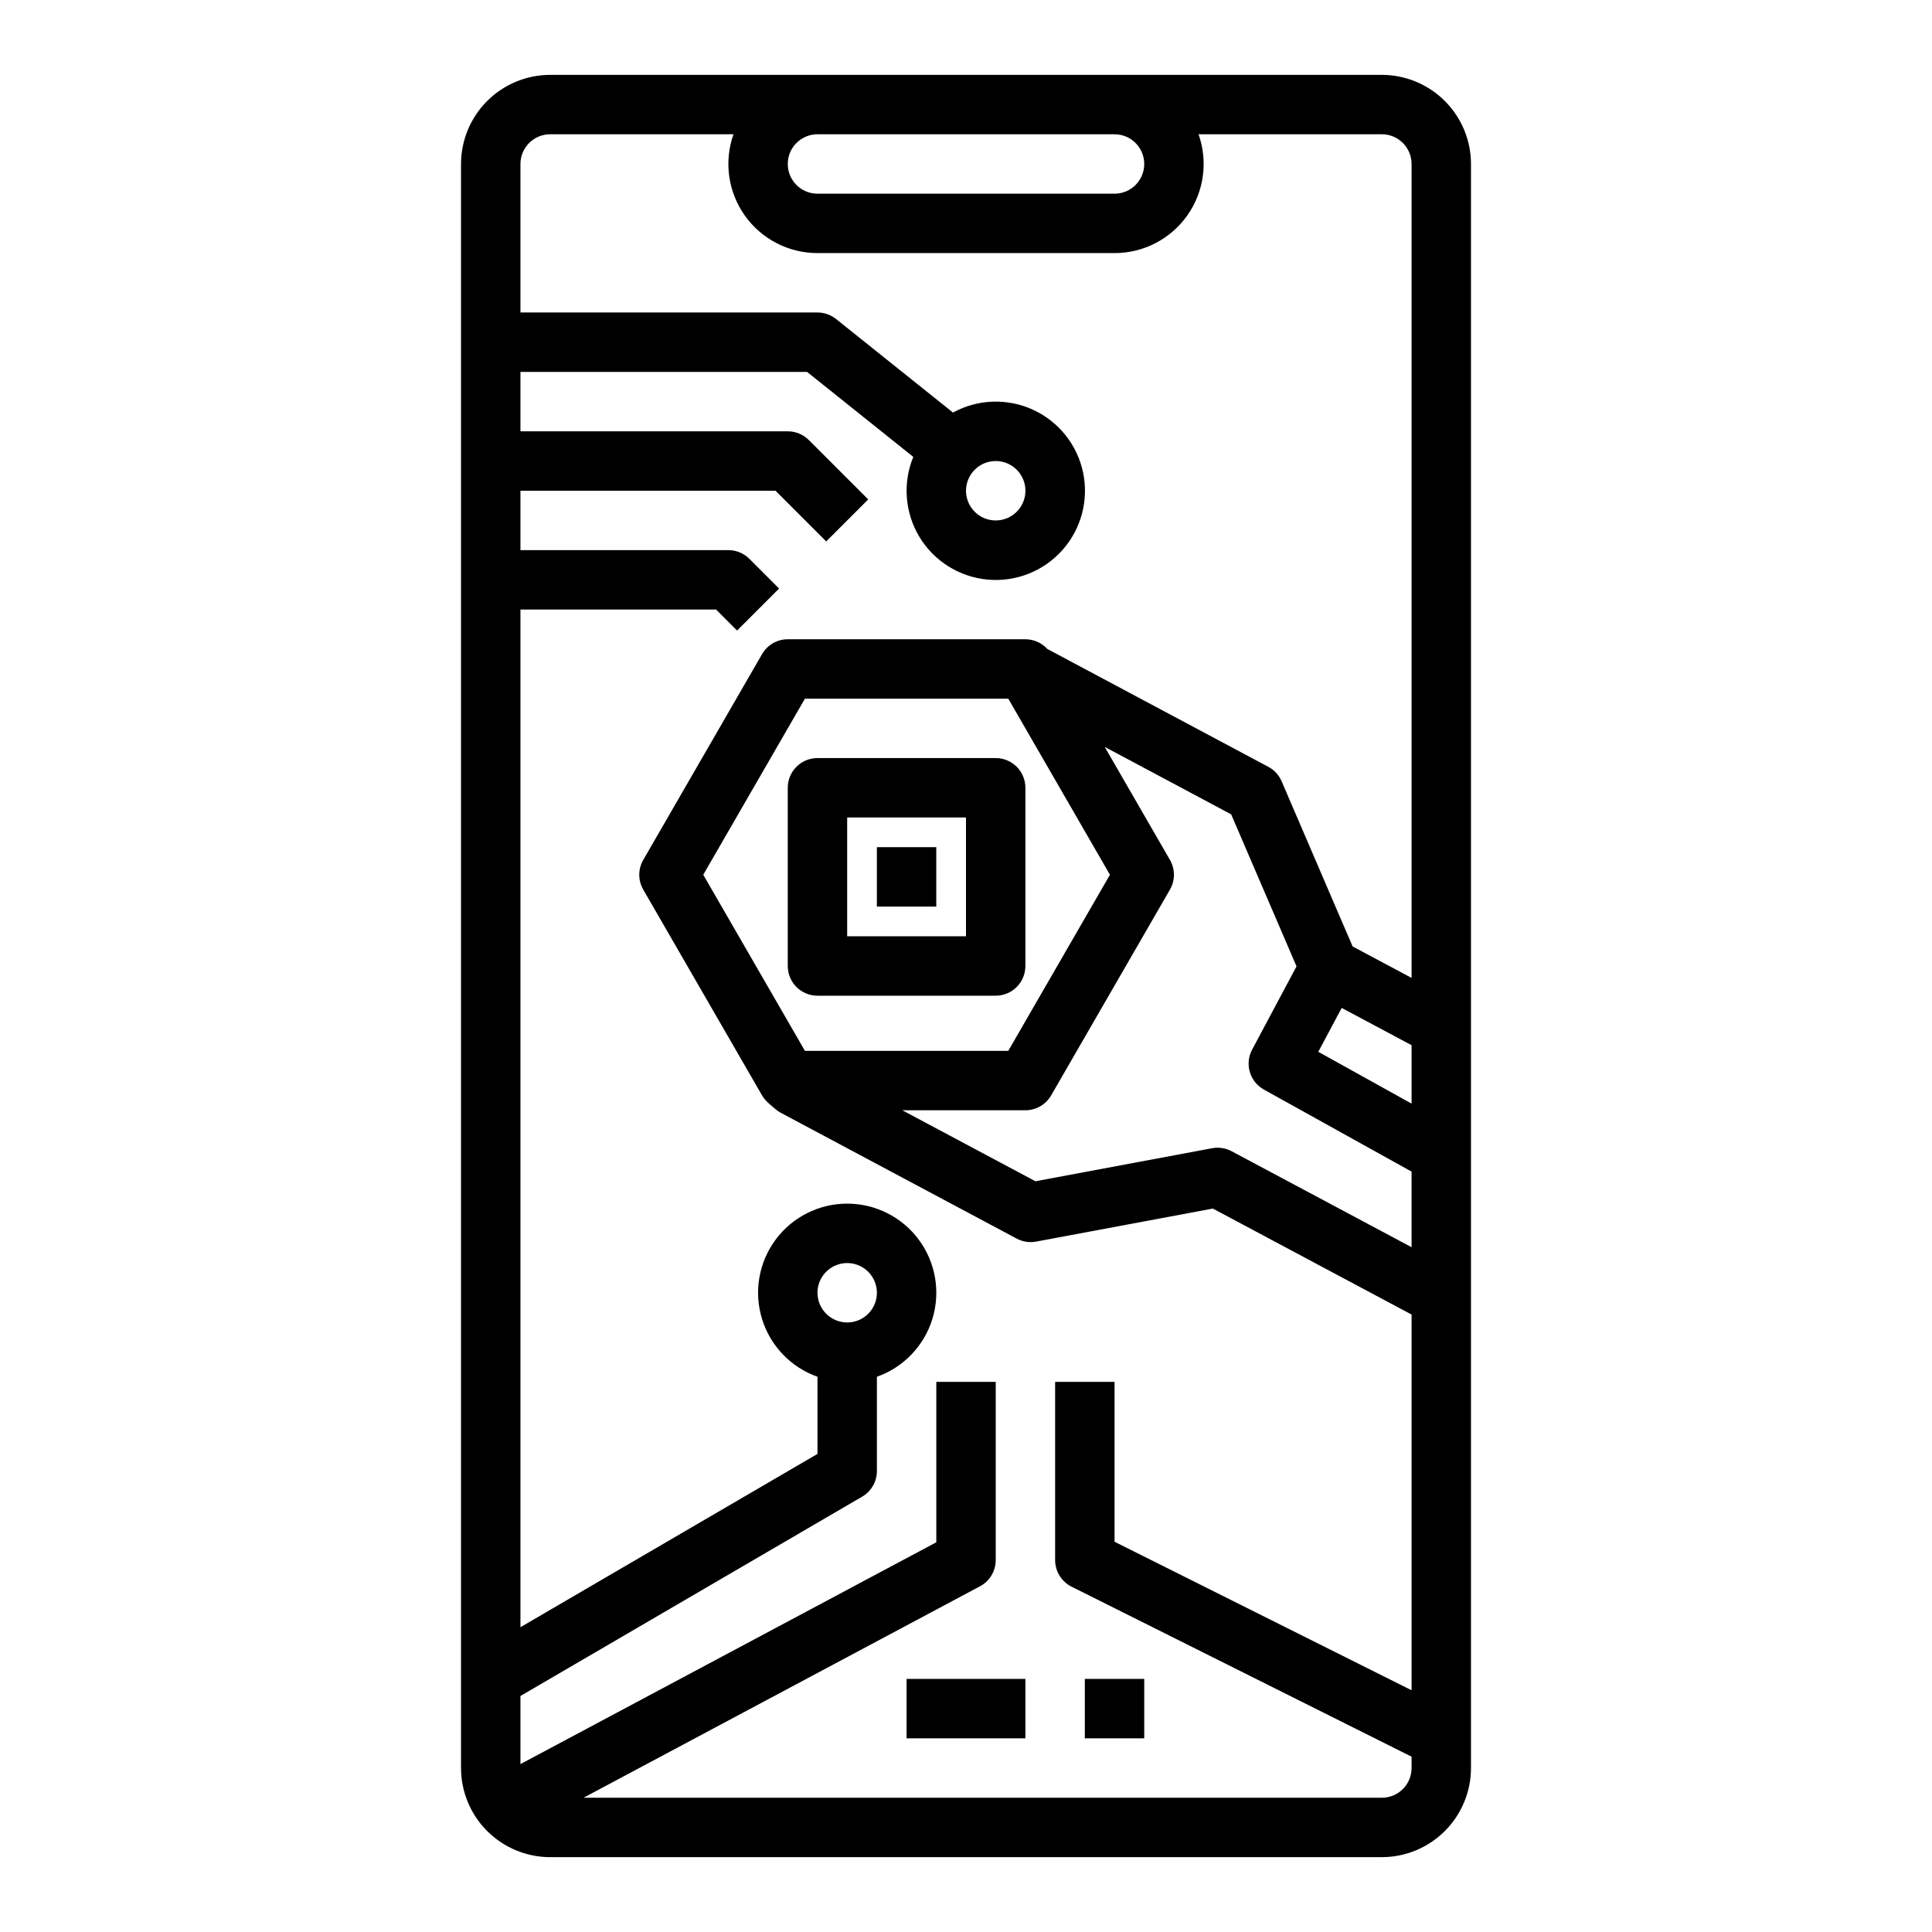 <?xml version="1.0" encoding="UTF-8"?>
<!-- Uploaded to: SVG Repo, www.svgrepo.com, Generator: SVG Repo Mixer Tools -->
<svg fill="#000000" width="800px" height="800px" version="1.1" viewBox="144 144 512 512" xmlns="http://www.w3.org/2000/svg">
 <g>
  <path d="m510.21 163.84h-220.42c-6.262 0.008-12.262 2.5-16.691 6.926-4.426 4.43-6.918 10.43-6.922 16.691v425.09c0.004 6.262 2.496 12.266 6.922 16.691 4.43 4.426 10.43 6.918 16.691 6.926h220.42c6.262-0.008 12.262-2.5 16.691-6.926 4.426-4.426 6.918-10.43 6.926-16.691v-425.09c-0.008-6.262-2.5-12.262-6.926-16.691-4.43-4.426-10.43-6.918-16.691-6.926zm-70.848 15.746c4.348 0 7.871 3.523 7.871 7.871s-3.523 7.871-7.871 7.871h-78.723c-4.348 0-7.871-3.523-7.871-7.871s3.523-7.871 7.871-7.871zm70.848 440.83h-211.56l105.06-56.031v0.004c2.566-1.371 4.168-4.039 4.168-6.949v-47.23h-15.746v42.508l-110.21 58.781v-18.043l90.559-52.828v0.004c2.422-1.414 3.906-4.004 3.906-6.805v-24.973c7.059-2.496 12.52-8.191 14.711-15.352s0.855-14.938-3.598-20.957-11.496-9.57-18.984-9.57-14.535 3.551-18.988 9.57c-4.453 6.019-5.785 13.797-3.594 20.957 2.191 7.16 7.648 12.855 14.707 15.352v20.449l-78.719 45.922v-269.69h51.844l5.566 5.566 11.133-11.133-7.871-7.871v-0.004c-1.477-1.473-3.481-2.305-5.566-2.305h-55.105v-15.742h67.59l13.438 13.438 11.133-11.133-15.742-15.742h-0.004c-1.477-1.477-3.477-2.309-5.566-2.309h-70.848v-15.742h75.957l28.152 22.523c-2.852 6.93-2.242 14.801 1.633 21.215 3.879 6.414 10.57 10.605 18.031 11.301 7.461 0.699 14.809-2.184 19.809-7.769 4.996-5.582 7.051-13.207 5.535-20.547-1.52-7.34-6.426-13.523-13.227-16.668-6.801-3.144-14.691-2.879-21.266 0.719l-30.984-24.793c-1.398-1.117-3.133-1.727-4.922-1.727h-78.719v-39.359c0.004-4.344 3.527-7.867 7.871-7.871h48.586c-2.559 7.227-1.449 15.246 2.981 21.508 4.426 6.262 11.617 9.984 19.281 9.98h78.723c7.668 0.004 14.859-3.719 19.285-9.98 4.426-6.262 5.535-14.281 2.977-21.508h48.586c4.344 0.004 7.867 3.527 7.871 7.871v215.7l-15.625-8.332-18.812-43.77c-0.707-1.645-1.953-3-3.531-3.84l-58.578-31.242c-1.484-1.625-3.586-2.555-5.789-2.559h-62.977c-2.812 0-5.41 1.5-6.816 3.938l-31.488 54.539c-1.406 2.434-1.406 5.434 0 7.871l31.488 54.539c0.445 0.762 1.02 1.445 1.691 2.016l-0.012 0.012 1.852 1.594c0.441 0.379 0.918 0.711 1.43 0.984l62.516 33.34c1.578 0.84 3.394 1.121 5.152 0.793l46.828-8.754 52.672 28.09v99.566l-78.719-39.359v-42.367h-15.746v47.23c0 2.984 1.688 5.707 4.352 7.043l90.113 45.055v3.008c-0.004 4.348-3.527 7.867-7.871 7.871zm-149.57-133.82c0-3.184 1.918-6.055 4.859-7.273 2.945-1.219 6.328-0.543 8.582 1.707 2.25 2.254 2.922 5.637 1.707 8.578-1.219 2.941-4.09 4.859-7.273 4.859-4.348-0.004-7.867-3.523-7.875-7.871zm47.23-220.42 0.004 0.004c3.184 0 6.055 1.918 7.273 4.859s0.543 6.324-1.707 8.578c-2.254 2.25-5.637 2.926-8.578 1.707s-4.859-4.09-4.859-7.273c0.004-4.348 3.523-7.867 7.871-7.871zm-50.555 156.31-26.945-46.668 26.945-46.668h53.887l26.945 46.668-26.945 46.668zm58.43 15.742v0.004c2.812 0 5.41-1.5 6.816-3.938l31.488-54.539c1.406-2.438 1.406-5.438 0-7.871l-17.293-29.953 33.512 17.875 17.324 40.293-11.766 22.062h-0.004c-2.019 3.789-0.629 8.496 3.125 10.586l39.133 21.742v20.035l-47.699-25.441c-1.578-0.84-3.394-1.121-5.152-0.793l-46.828 8.754-35.277-18.812zm102.34-1.754-24.723-13.734 6.199-11.629 18.523 9.879z"/>
  <path d="m384.25 588.93h31.488v15.742h-31.488z"/>
  <path d="m431.49 588.93h15.742v15.742h-15.742z"/>
  <path d="m415.74 400v-47.234c0-2.086-0.828-4.09-2.305-5.566-1.477-1.477-3.481-2.305-5.566-2.305h-47.234c-4.348 0-7.871 3.523-7.871 7.871v47.234c0 2.086 0.832 4.09 2.305 5.566 1.477 1.477 3.481 2.305 5.566 2.305h47.234c2.086 0 4.09-0.828 5.566-2.305 1.477-1.477 2.305-3.481 2.305-5.566zm-15.742-7.871-31.488-0.004v-31.488h31.488z"/>
  <path d="m376.38 368.51h15.742v15.742h-15.742z"/>
 </g>
</svg>